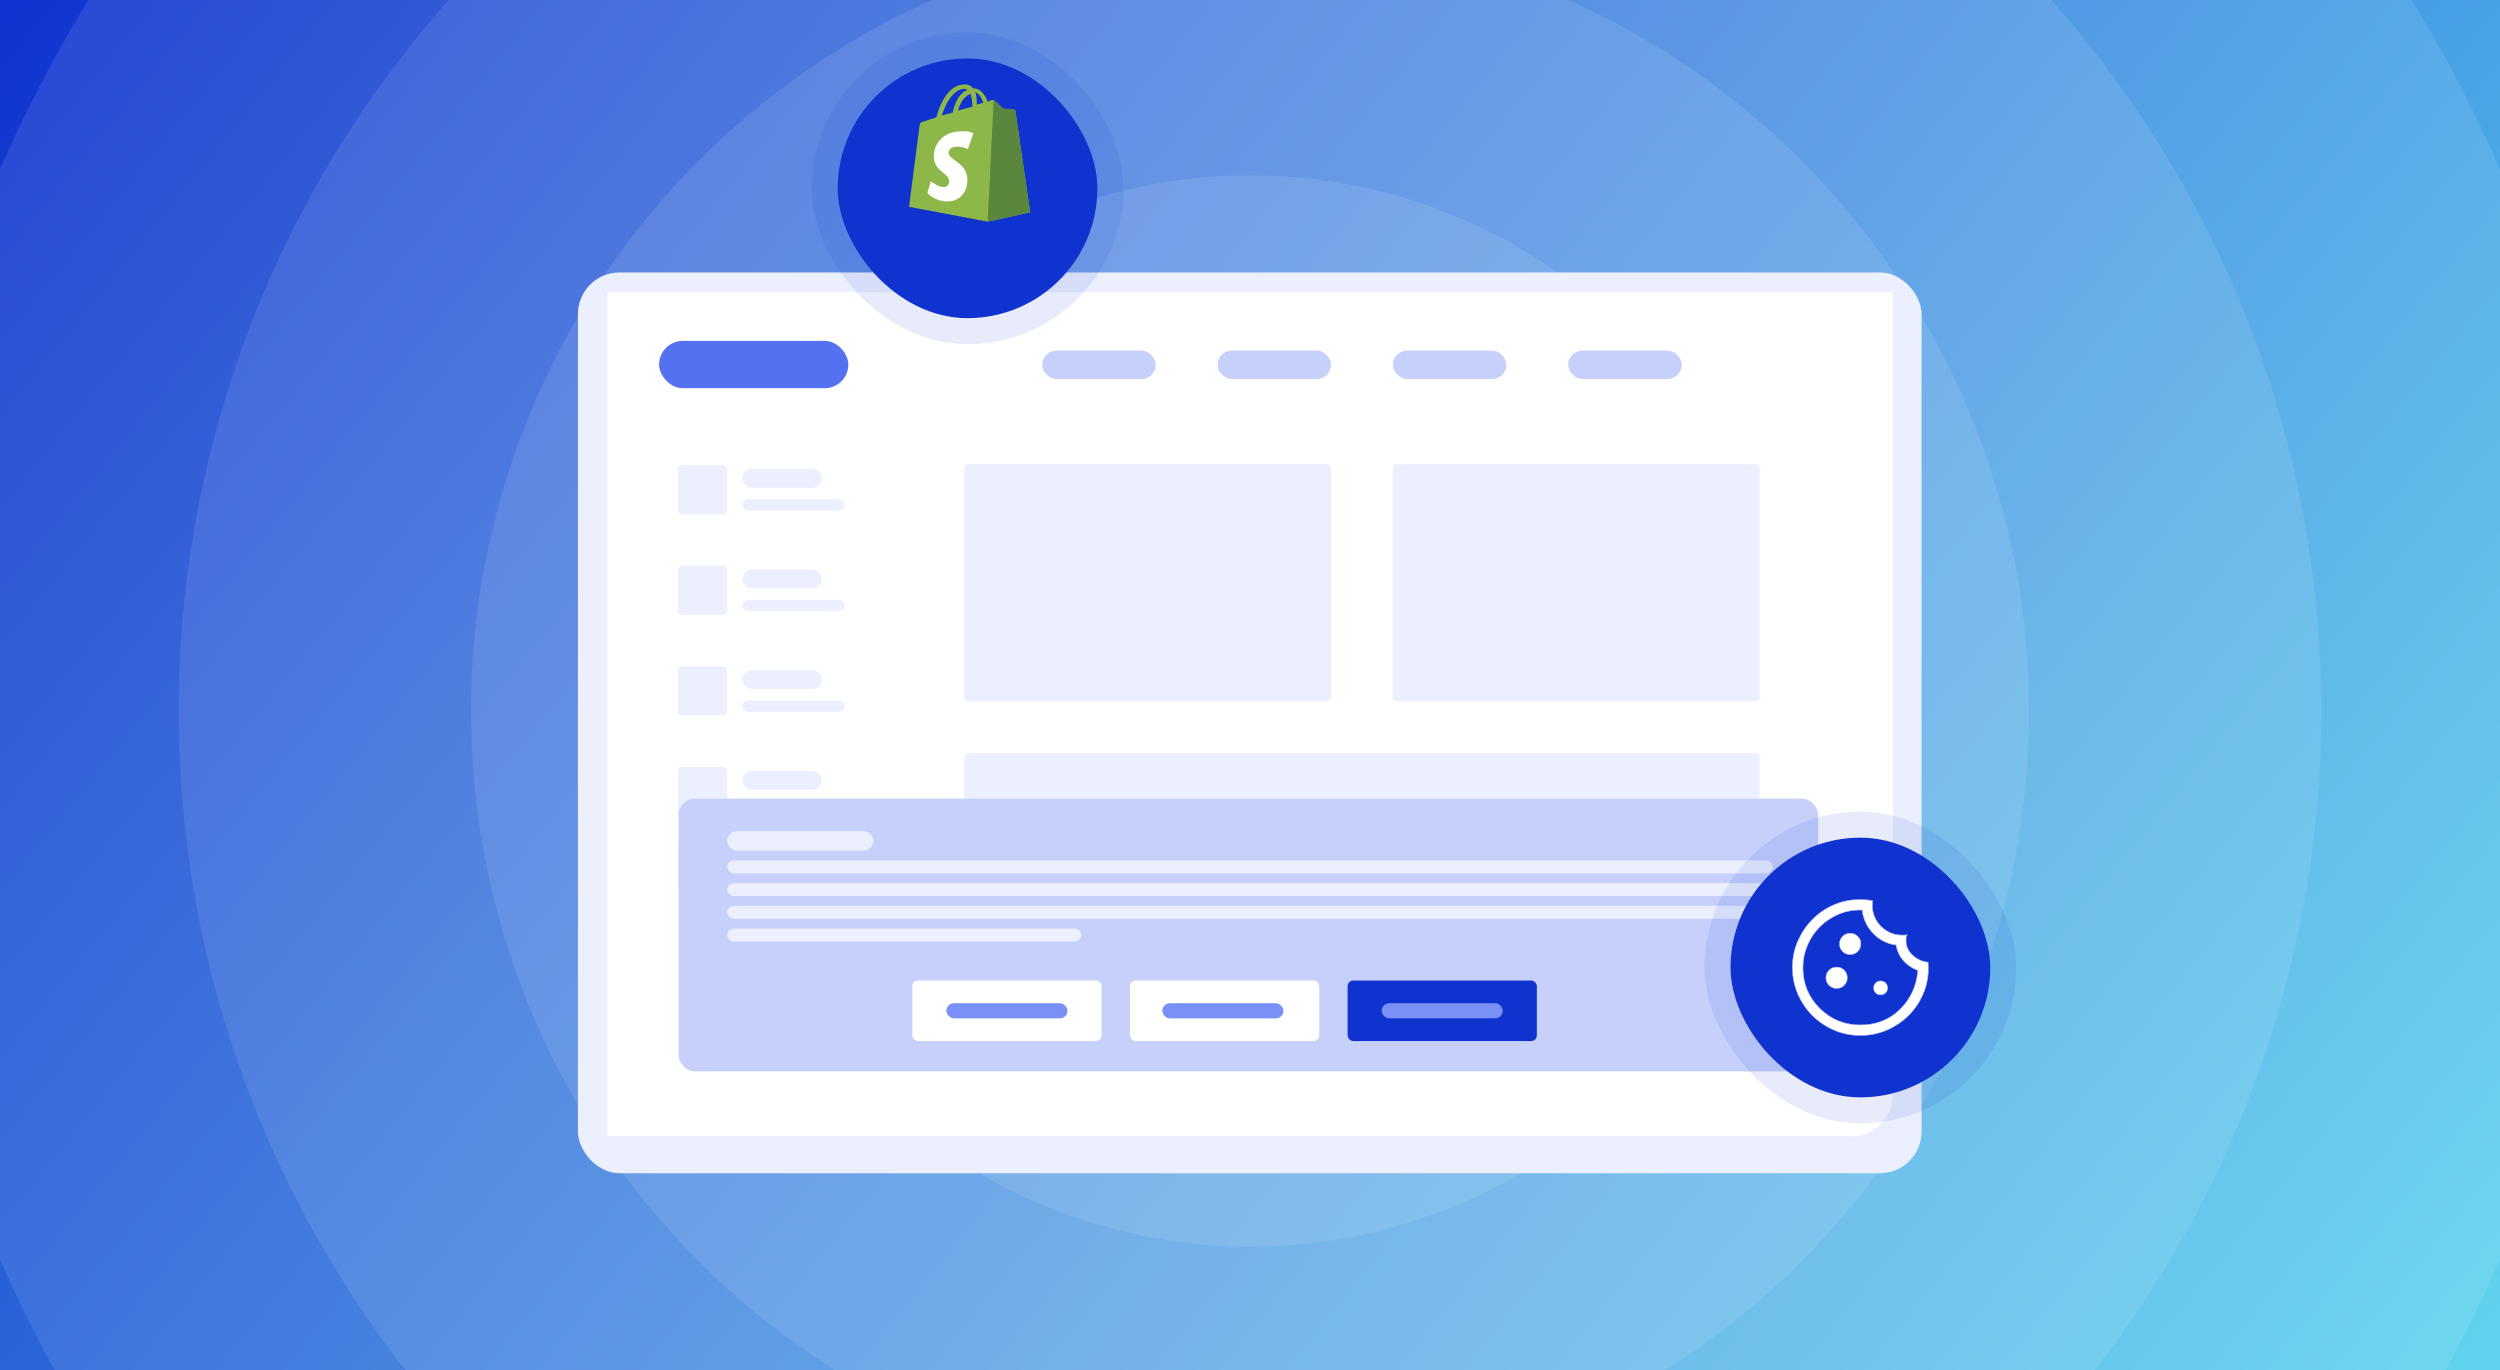 <svg width="770" height="422" viewBox="0 0 770 422" fill="none" xmlns="http://www.w3.org/2000/svg">
<g clip-path="url(#clip0_681_3733)">
<rect width="770" height="422" fill="url(#paint0_linear_681_3733)"/>
<g style="mix-blend-mode:overlay" opacity="0.1">
<ellipse cx="384.999" cy="218.984" rx="88.308" ry="88.304" fill="white"/>
</g>
<g style="mix-blend-mode:overlay" opacity="0.1">
<ellipse cx="385" cy="218.984" rx="164.985" ry="164.978" fill="white"/>
</g>
<g style="mix-blend-mode:overlay" opacity="0.1">
<ellipse cx="385.001" cy="218.984" rx="239.938" ry="239.929" fill="white"/>
</g>
<g style="mix-blend-mode:overlay" opacity="0.1">
<ellipse cx="385" cy="218.984" rx="329.969" ry="329.957" fill="white"/>
</g>
<g style="mix-blend-mode:overlay" opacity="0.1">
<ellipse cx="385" cy="219.984" rx="420" ry="419.984" fill="white"/>
</g>
<g filter="url(#filter0_d_681_3733)">
<rect x="178" y="80.995" width="413.844" height="277.45" rx="12.823" fill="#ECEFFE"/>
</g>
<path d="M187 89.995H583V337.172C583 344.254 577.259 349.995 570.177 349.995H187V89.995Z" fill="white"/>
<rect x="297" y="142.995" width="113" height="73" rx="1.166" fill="#ECEFFE"/>
<rect x="297" y="231.995" width="245" height="73" rx="1.166" fill="#ECEFFE"/>
<rect x="429" y="142.995" width="113" height="73" rx="1.166" fill="#ECEFFE"/>
<rect x="203" y="104.995" width="58.288" height="14.572" rx="7.286" fill="#5471F2"/>
<rect x="321" y="107.995" width="34.973" height="8.743" rx="4.372" fill="#C6D0FB"/>
<rect x="375" y="107.995" width="34.973" height="8.743" rx="4.372" fill="#C6D0FB"/>
<rect x="429" y="107.995" width="34.973" height="8.743" rx="4.372" fill="#C6D0FB"/>
<rect x="483" y="107.995" width="34.973" height="8.743" rx="4.372" fill="#C6D0FB"/>
<rect x="203" y="137.995" width="65.282" height="25.647" rx="1.749" fill="white"/>
<rect x="208.828" y="143.241" width="15.155" height="15.155" rx="1.166" fill="#ECEFFE"/>
<rect x="228.645" y="144.406" width="24.481" height="5.829" rx="2.914" fill="#ECEFFE"/>
<rect x="228.645" y="153.733" width="31.476" height="3.497" rx="1.749" fill="#ECEFFE"/>
<rect x="203" y="199.995" width="65.282" height="25.647" rx="1.749" fill="white"/>
<rect x="208.828" y="205.241" width="15.155" height="15.155" rx="1.166" fill="#ECEFFE"/>
<rect x="228.645" y="206.406" width="24.481" height="5.829" rx="2.914" fill="#ECEFFE"/>
<rect x="228.645" y="215.733" width="31.476" height="3.497" rx="1.749" fill="#ECEFFE"/>
<rect x="203" y="253.995" width="65.282" height="25.647" rx="1.749" fill="white"/>
<rect x="208.828" y="259.241" width="15.155" height="15.155" rx="1.166" fill="#ECEFFE"/>
<rect x="228.645" y="260.406" width="24.481" height="5.829" rx="2.914" fill="#ECEFFE"/>
<rect x="228.645" y="269.733" width="31.476" height="3.497" rx="1.749" fill="#ECEFFE"/>
<rect x="203" y="168.995" width="65.282" height="25.647" rx="1.749" fill="white"/>
<rect x="208.828" y="174.241" width="15.155" height="15.155" rx="1.166" fill="#ECEFFE"/>
<rect x="228.645" y="175.406" width="24.481" height="5.829" rx="2.914" fill="#ECEFFE"/>
<rect x="228.645" y="184.733" width="31.476" height="3.497" rx="1.749" fill="#ECEFFE"/>
<rect x="203" y="230.995" width="65.282" height="25.647" rx="1.749" fill="white"/>
<rect x="208.828" y="236.241" width="15.155" height="15.155" rx="1.166" fill="#ECEFFE"/>
<rect x="228.645" y="237.406" width="24.481" height="5.829" rx="2.914" fill="#ECEFFE"/>
<rect x="228.645" y="246.733" width="31.476" height="3.497" rx="1.749" fill="#ECEFFE"/>
<rect x="209" y="245.995" width="351" height="84" rx="5" fill="#C6D0FB"/>
<rect x="348.031" y="301.995" width="58.288" height="18.652" rx="1.749" fill="white"/>
<rect x="281" y="301.995" width="58.288" height="18.652" rx="1.749" fill="white"/>
<rect x="291.492" y="308.989" width="37.304" height="4.663" rx="2.332" fill="#7990F6"/>
<rect x="415.062" y="301.995" width="58.288" height="18.652" rx="1.749" fill="#1032CF"/>
<rect x="425.555" y="308.989" width="37.304" height="4.663" rx="2.332" fill="#7990F6"/>
<rect x="358" y="308.995" width="37.304" height="4.663" rx="2.332" fill="#7990F6"/>
<rect x="224" y="255.995" width="45" height="6" rx="3" fill="#ECEFFE"/>
<rect x="224" y="264.995" width="322" height="4" rx="2" fill="#ECEFFE"/>
<rect x="224" y="271.995" width="322" height="4" rx="2" fill="#ECEFFE"/>
<rect x="224" y="278.995" width="322" height="4" rx="2" fill="#ECEFFE"/>
<rect x="224" y="285.995" width="109" height="4" rx="2" fill="#ECEFFE"/>
<g filter="url(#filter1_d_681_3733)">
<rect x="533" y="249.995" width="80" height="80" rx="40" fill="#1032CF"/>
<rect x="529" y="245.995" width="88" height="88" rx="44" stroke="#1032CF" stroke-opacity="0.1" stroke-width="8"/>
<path d="M572.98 310.87C570.13 310.87 567.436 310.323 564.899 309.228C562.361 308.134 560.145 306.639 558.251 304.746C556.357 302.852 554.862 300.637 553.767 298.1C552.672 295.563 552.125 292.871 552.125 290.021C552.125 287.137 552.672 284.435 553.767 281.916C554.862 279.397 556.348 277.182 558.225 275.271C560.102 273.36 562.292 271.857 564.794 270.762C567.297 269.668 569.948 269.12 572.748 269.12C573.424 269.12 574.092 269.146 574.753 269.199C575.413 269.251 576.073 269.346 576.734 269.485C576.525 270.875 576.612 272.204 576.995 273.473C577.377 274.741 577.985 275.861 578.819 276.834C579.654 277.807 580.662 278.589 581.843 279.18C583.025 279.771 584.329 280.066 585.754 280.066C587.04 280.066 587.57 280.023 587.344 279.936C587.118 279.849 587.005 280.448 587.005 281.734C587.005 283.471 587.691 284.974 589.064 286.242C590.437 287.511 592.01 288.232 593.783 288.405C594.061 291.428 593.705 294.295 592.714 297.006C591.723 299.716 590.272 302.096 588.361 304.146C586.449 306.196 584.172 307.829 581.531 309.046C578.889 310.262 576.039 310.87 572.98 310.87ZM569.858 285.956C570.757 285.956 571.52 285.641 572.146 285.011C572.771 284.382 573.084 283.617 573.084 282.718C573.084 281.819 572.769 281.056 572.14 280.431C571.51 279.805 570.745 279.493 569.846 279.493C568.946 279.493 568.183 279.807 567.558 280.437C566.932 281.066 566.619 281.831 566.619 282.73C566.619 283.63 566.934 284.392 567.564 285.018C568.193 285.643 568.958 285.956 569.858 285.956ZM565.687 296.38C566.586 296.38 567.349 296.065 567.975 295.436C568.6 294.806 568.913 294.042 568.913 293.142C568.913 292.243 568.598 291.481 567.969 290.855C567.339 290.23 566.574 289.917 565.674 289.917C564.775 289.917 564.012 290.232 563.387 290.861C562.761 291.491 562.448 292.255 562.448 293.155C562.448 294.054 562.763 294.816 563.393 295.442C564.022 296.067 564.787 296.38 565.687 296.38ZM579.236 298.361C579.827 298.361 580.323 298.161 580.722 297.761C581.122 297.362 581.322 296.867 581.322 296.276C581.322 295.685 581.122 295.19 580.722 294.79C580.323 294.391 579.827 294.191 579.236 294.191C578.646 294.191 578.15 294.391 577.751 294.79C577.351 295.19 577.151 295.685 577.151 296.276C577.151 296.867 577.351 297.362 577.751 297.761C578.15 298.161 578.646 298.361 579.236 298.361ZM572.98 307.743C577.916 307.743 582.017 306.118 585.284 302.869C588.552 299.62 590.377 295.616 590.759 290.855C588.882 290.16 587.361 289.126 586.197 287.754C585.032 286.381 584.311 284.809 584.033 283.037C581.218 282.655 578.845 281.438 576.916 279.388C574.987 277.338 573.884 274.958 573.606 272.248C571.033 272.143 568.626 272.56 566.385 273.499C564.143 274.437 562.196 275.722 560.545 277.356C558.894 278.989 557.599 280.909 556.661 283.115C555.722 285.322 555.253 287.624 555.253 290.021C555.253 294.955 556.974 299.143 560.415 302.583C563.856 306.023 568.044 307.743 572.98 307.743Z" fill="white"/>
<path fill-rule="evenodd" clip-rule="evenodd" d="M576.876 269.387L576.858 269.504C576.652 270.877 576.738 272.187 577.115 273.436C577.492 274.689 578.092 275.794 578.915 276.753C579.738 277.713 580.732 278.484 581.9 279.068C583.063 279.649 584.347 279.941 585.754 279.941C586.397 279.941 586.847 279.93 587.106 279.909L587.107 279.908C587.134 279.873 587.17 279.84 587.216 279.82C587.274 279.795 587.335 279.798 587.389 279.819C587.407 279.826 587.426 279.834 587.444 279.845C587.458 279.854 587.488 279.874 587.506 279.911C587.517 279.933 587.523 279.96 587.519 279.991C587.515 280.02 587.502 280.043 587.489 280.059C587.466 280.087 587.437 280.101 587.421 280.108C587.387 280.122 587.344 280.132 587.299 280.139C587.288 280.14 587.277 280.142 587.265 280.144C587.247 280.192 587.229 280.257 587.213 280.343C587.159 280.631 587.131 281.092 587.131 281.734C587.131 283.433 587.8 284.904 589.15 286.15C590.504 287.401 592.051 288.11 593.796 288.281L593.899 288.291L593.908 288.394C594.188 291.434 593.829 294.32 592.832 297.048C591.836 299.774 590.376 302.169 588.453 304.232C586.529 306.294 584.239 307.937 581.583 309.159C578.924 310.383 576.056 310.995 572.98 310.995C570.114 310.995 567.403 310.445 564.849 309.343C562.298 308.242 560.069 306.739 558.163 304.834C556.257 302.929 554.754 300.7 553.653 298.15C552.551 295.597 552 292.887 552 290.021C552 287.121 552.551 284.402 553.653 281.866C554.754 279.333 556.248 277.105 558.136 275.183C560.024 273.26 562.228 271.748 564.745 270.647C567.263 269.546 569.932 268.995 572.749 268.995C573.428 268.995 574.099 269.021 574.763 269.074C575.429 269.126 576.095 269.223 576.76 269.363L576.876 269.387ZM587.128 280.158C587.144 280.106 587.161 280.062 587.179 280.028C587.217 280.024 587.25 280.02 587.278 280.015C587.292 280.013 587.305 280.011 587.316 280.008C587.411 279.989 587.42 279.965 587.344 279.936C587.321 279.927 587.298 279.925 587.277 279.931C587.241 279.941 587.208 279.973 587.179 280.028C587.138 280.032 587.09 280.036 587.037 280.039C586.764 280.057 586.337 280.066 585.754 280.066C584.329 280.066 583.026 279.771 581.844 279.18C580.662 278.589 579.654 277.807 578.82 276.834C577.986 275.861 577.377 274.741 576.995 273.472C576.613 272.204 576.526 270.875 576.734 269.485C576.074 269.346 575.413 269.251 574.753 269.199C574.093 269.146 573.425 269.12 572.749 269.12C569.949 269.12 567.297 269.668 564.795 270.762C562.292 271.857 560.102 273.36 558.225 275.271C556.348 277.182 554.862 279.397 553.768 281.916C552.673 284.435 552.125 287.137 552.125 290.021C552.125 292.871 552.673 295.563 553.768 298.1C554.862 300.637 556.357 302.852 558.251 304.746C560.146 306.639 562.362 308.134 564.899 309.228C567.436 310.323 570.13 310.87 572.98 310.87C576.039 310.87 578.889 310.262 581.531 309.046C584.173 307.829 586.449 306.196 588.361 304.146C590.273 302.096 591.724 299.716 592.715 297.005C593.705 294.295 594.061 291.428 593.783 288.405C592.011 288.232 590.438 287.511 589.065 286.242C587.692 284.974 587.005 283.471 587.005 281.734C587.005 280.96 587.046 280.435 587.128 280.158ZM572.235 285.1C571.585 285.753 570.791 286.081 569.858 286.081C568.926 286.081 568.129 285.755 567.476 285.106C566.822 284.457 566.494 283.662 566.494 282.73C566.494 281.798 566.82 281.002 567.469 280.349C568.119 279.695 568.913 279.367 569.846 279.367C570.778 279.367 571.575 279.693 572.228 280.342C572.882 280.991 573.21 281.786 573.21 282.718C573.21 283.65 572.884 284.446 572.235 285.1ZM568.064 295.524C567.414 296.178 566.62 296.505 565.687 296.505C564.755 296.505 563.958 296.18 563.305 295.531C562.651 294.881 562.323 294.087 562.323 293.155C562.323 292.223 562.649 291.426 563.298 290.773C563.948 290.119 564.742 289.792 565.675 289.792C566.607 289.792 567.404 290.117 568.057 290.766C568.711 291.416 569.039 292.21 569.039 293.142C569.039 294.074 568.713 294.871 568.064 295.524ZM580.811 297.85C580.387 298.274 579.859 298.486 579.237 298.486C578.614 298.486 578.087 298.274 577.662 297.85C577.238 297.426 577.026 296.898 577.026 296.276C577.026 295.654 577.238 295.126 577.662 294.702C578.087 294.278 578.614 294.066 579.237 294.066C579.859 294.066 580.387 294.278 580.811 294.702C581.236 295.126 581.448 295.654 581.448 296.276C581.448 296.898 581.236 297.426 580.811 297.85ZM572.98 307.617C577.886 307.617 581.954 306.004 585.197 302.78C588.42 299.575 590.23 295.63 590.627 290.939C588.773 290.238 587.263 289.204 586.102 287.835C584.943 286.469 584.217 284.906 583.925 283.148C581.121 282.748 578.753 281.523 576.826 279.474C574.904 277.432 573.792 275.062 573.493 272.369C570.979 272.281 568.626 272.696 566.433 273.614C564.205 274.546 562.273 275.823 560.634 277.445C558.995 279.066 557.709 280.972 556.776 283.164C555.845 285.355 555.379 287.64 555.379 290.021C555.379 294.923 557.086 299.078 560.504 302.494C563.921 305.91 568.077 307.617 572.98 307.617ZM573.606 272.248C573.884 274.958 574.988 277.338 576.917 279.388C578.846 281.438 581.218 282.655 584.034 283.037C584.312 284.809 585.033 286.381 586.197 287.754C587.362 289.126 588.882 290.16 590.759 290.855C590.377 295.616 588.552 299.62 585.285 302.869C582.018 306.118 577.916 307.743 572.98 307.743C568.045 307.743 563.856 306.023 560.415 302.583C556.974 299.142 555.254 294.955 555.254 290.021C555.254 287.624 555.723 285.322 556.661 283.115C557.6 280.909 558.894 278.989 560.545 277.356C562.197 275.722 564.143 274.437 566.385 273.499C568.627 272.56 571.034 272.143 573.606 272.248ZM572.146 285.011C571.521 285.641 570.758 285.956 569.858 285.956C568.959 285.956 568.194 285.643 567.564 285.017C566.934 284.392 566.62 283.63 566.62 282.73C566.62 281.831 566.932 281.066 567.558 280.437C568.184 279.807 568.946 279.493 569.846 279.493C570.746 279.493 571.51 279.805 572.14 280.431C572.77 281.056 573.085 281.819 573.085 282.718C573.085 283.617 572.772 284.382 572.146 285.011ZM567.975 295.436C567.349 296.065 566.587 296.38 565.687 296.38C564.788 296.38 564.023 296.067 563.393 295.442C562.763 294.816 562.449 294.054 562.449 293.155C562.449 292.255 562.761 291.491 563.387 290.861C564.013 290.232 564.775 289.917 565.675 289.917C566.575 289.917 567.339 290.23 567.969 290.855C568.599 291.481 568.914 292.243 568.914 293.142C568.914 294.042 568.601 294.806 567.975 295.436ZM580.723 297.761C580.323 298.161 579.828 298.361 579.237 298.361C578.646 298.361 578.151 298.161 577.751 297.761C577.351 297.362 577.151 296.867 577.151 296.276C577.151 295.685 577.351 295.19 577.751 294.79C578.151 294.391 578.646 294.191 579.237 294.191C579.828 294.191 580.323 294.391 580.723 294.79C581.123 295.19 581.322 295.685 581.322 296.276C581.322 296.867 581.123 297.362 580.723 297.761Z" fill="white"/>
</g>
<g filter="url(#filter2_d_681_3733)">
<rect x="258" y="9.995" width="80" height="80" rx="40" fill="#1032CF"/>
<rect x="254" y="5.995" width="88" height="88" rx="44" stroke="#1032CF" stroke-opacity="0.1" stroke-width="8"/>
</g>
<path d="M297.2 27.366C297.504 27.366 297.656 27.518 297.961 27.67C296.134 28.43 294.308 30.407 293.394 34.665L290.046 35.577C291.111 32.536 293.242 27.366 297.2 27.366ZM298.874 28.887C299.178 29.799 299.483 30.863 299.483 32.536C299.483 32.688 299.483 32.688 299.483 32.84L295.069 34.057C295.982 30.863 297.504 29.495 298.874 28.887ZM302.831 31.624L300.853 32.232C300.853 32.08 300.853 31.928 300.853 31.776C300.853 30.407 300.7 29.343 300.396 28.43C301.462 28.735 302.375 30.103 302.831 31.624ZM312.725 34.057C312.725 33.905 312.573 33.752 312.421 33.752C312.116 33.752 308.92 33.448 308.92 33.448C308.92 33.448 306.637 31.168 306.332 31.015C306.028 30.711 305.571 30.863 305.419 30.863C305.419 30.863 304.962 31.015 304.201 31.32C303.44 29.191 302.07 27.214 299.787 27.214H299.635C299.026 26.302 298.113 25.998 297.352 25.998C291.872 25.846 289.285 32.688 288.372 36.185C287.154 36.49 285.936 36.946 284.566 37.402C283.349 37.706 283.349 37.858 283.196 38.922C283.044 39.683 280 63.708 280 63.708L304.201 68.27L317.291 65.38C317.291 65.38 312.725 34.361 312.725 34.057Z" fill="#8DB849"/>
<path d="M312.27 33.752C312.118 33.752 308.922 33.448 308.922 33.448C308.922 33.448 306.638 31.167 306.334 31.015C306.182 30.863 306.182 30.863 306.03 30.863L304.203 68.269L317.293 65.38C317.293 65.38 312.727 34.361 312.727 34.056C312.727 33.904 312.422 33.752 312.27 33.752Z" fill="#5A863E"/>
<path d="M299.788 41.052L298.114 45.918C298.114 45.918 296.744 45.158 294.918 45.158C292.33 45.158 292.178 46.678 292.178 47.135C292.178 49.263 297.962 50.176 297.962 55.346C297.962 59.451 295.374 62.036 291.873 62.036C287.764 62.036 285.633 59.451 285.633 59.451L286.698 55.802C286.698 55.802 288.829 57.626 290.656 57.626C291.873 57.626 292.33 56.714 292.33 55.954C292.33 53.065 287.612 52.913 287.612 48.199C287.612 44.245 290.504 40.444 296.135 40.444C298.723 40.292 299.788 41.052 299.788 41.052Z" fill="#FFFFFE"/>
</g>
<defs>
<filter id="filter0_d_681_3733" x="166.342" y="72.252" width="437.159" height="300.765" filterUnits="userSpaceOnUse" color-interpolation-filters="sRGB">
<feFlood flood-opacity="0" result="BackgroundImageFix"/>
<feColorMatrix in="SourceAlpha" type="matrix" values="0 0 0 0 0 0 0 0 0 0 0 0 0 0 0 0 0 0 127 0" result="hardAlpha"/>
<feOffset dy="2.914"/>
<feGaussianBlur stdDeviation="5.829"/>
<feComposite in2="hardAlpha" operator="out"/>
<feColorMatrix type="matrix" values="0 0 0 0 0.063 0 0 0 0 0.196 0 0 0 0 0.812 0 0 0 0.15 0"/>
<feBlend mode="multiply" in2="BackgroundImageFix" result="effect1_dropShadow_681_3733"/>
<feBlend mode="normal" in="SourceGraphic" in2="effect1_dropShadow_681_3733" result="shape"/>
</filter>
<filter id="filter1_d_681_3733" x="501" y="225.995" width="144" height="144" filterUnits="userSpaceOnUse" color-interpolation-filters="sRGB">
<feFlood flood-opacity="0" result="BackgroundImageFix"/>
<feColorMatrix in="SourceAlpha" type="matrix" values="0 0 0 0 0 0 0 0 0 0 0 0 0 0 0 0 0 0 127 0" result="hardAlpha"/>
<feOffset dy="8"/>
<feGaussianBlur stdDeviation="12"/>
<feColorMatrix type="matrix" values="0 0 0 0 0.078 0 0 0 0 0.078 0 0 0 0 0.078 0 0 0 0.25 0"/>
<feBlend mode="normal" in2="BackgroundImageFix" result="effect1_dropShadow_681_3733"/>
<feBlend mode="normal" in="SourceGraphic" in2="effect1_dropShadow_681_3733" result="shape"/>
</filter>
<filter id="filter2_d_681_3733" x="226" y="-14.005" width="144" height="144" filterUnits="userSpaceOnUse" color-interpolation-filters="sRGB">
<feFlood flood-opacity="0" result="BackgroundImageFix"/>
<feColorMatrix in="SourceAlpha" type="matrix" values="0 0 0 0 0 0 0 0 0 0 0 0 0 0 0 0 0 0 127 0" result="hardAlpha"/>
<feOffset dy="8"/>
<feGaussianBlur stdDeviation="12"/>
<feColorMatrix type="matrix" values="0 0 0 0 0.078 0 0 0 0 0.078 0 0 0 0 0.078 0 0 0 0.25 0"/>
<feBlend mode="normal" in2="BackgroundImageFix" result="effect1_dropShadow_681_3733"/>
<feBlend mode="normal" in="SourceGraphic" in2="effect1_dropShadow_681_3733" result="shape"/>
</filter>
<linearGradient id="paint0_linear_681_3733" x1="0" y1="0" x2="671.388" y2="543.758" gradientUnits="userSpaceOnUse">
<stop stop-color="#1032CF"/>
<stop offset="1" stop-color="#60D4EE"/>
</linearGradient>
<clipPath id="clip0_681_3733">
<rect width="770" height="422" fill="white"/>
</clipPath>
</defs>
</svg>
